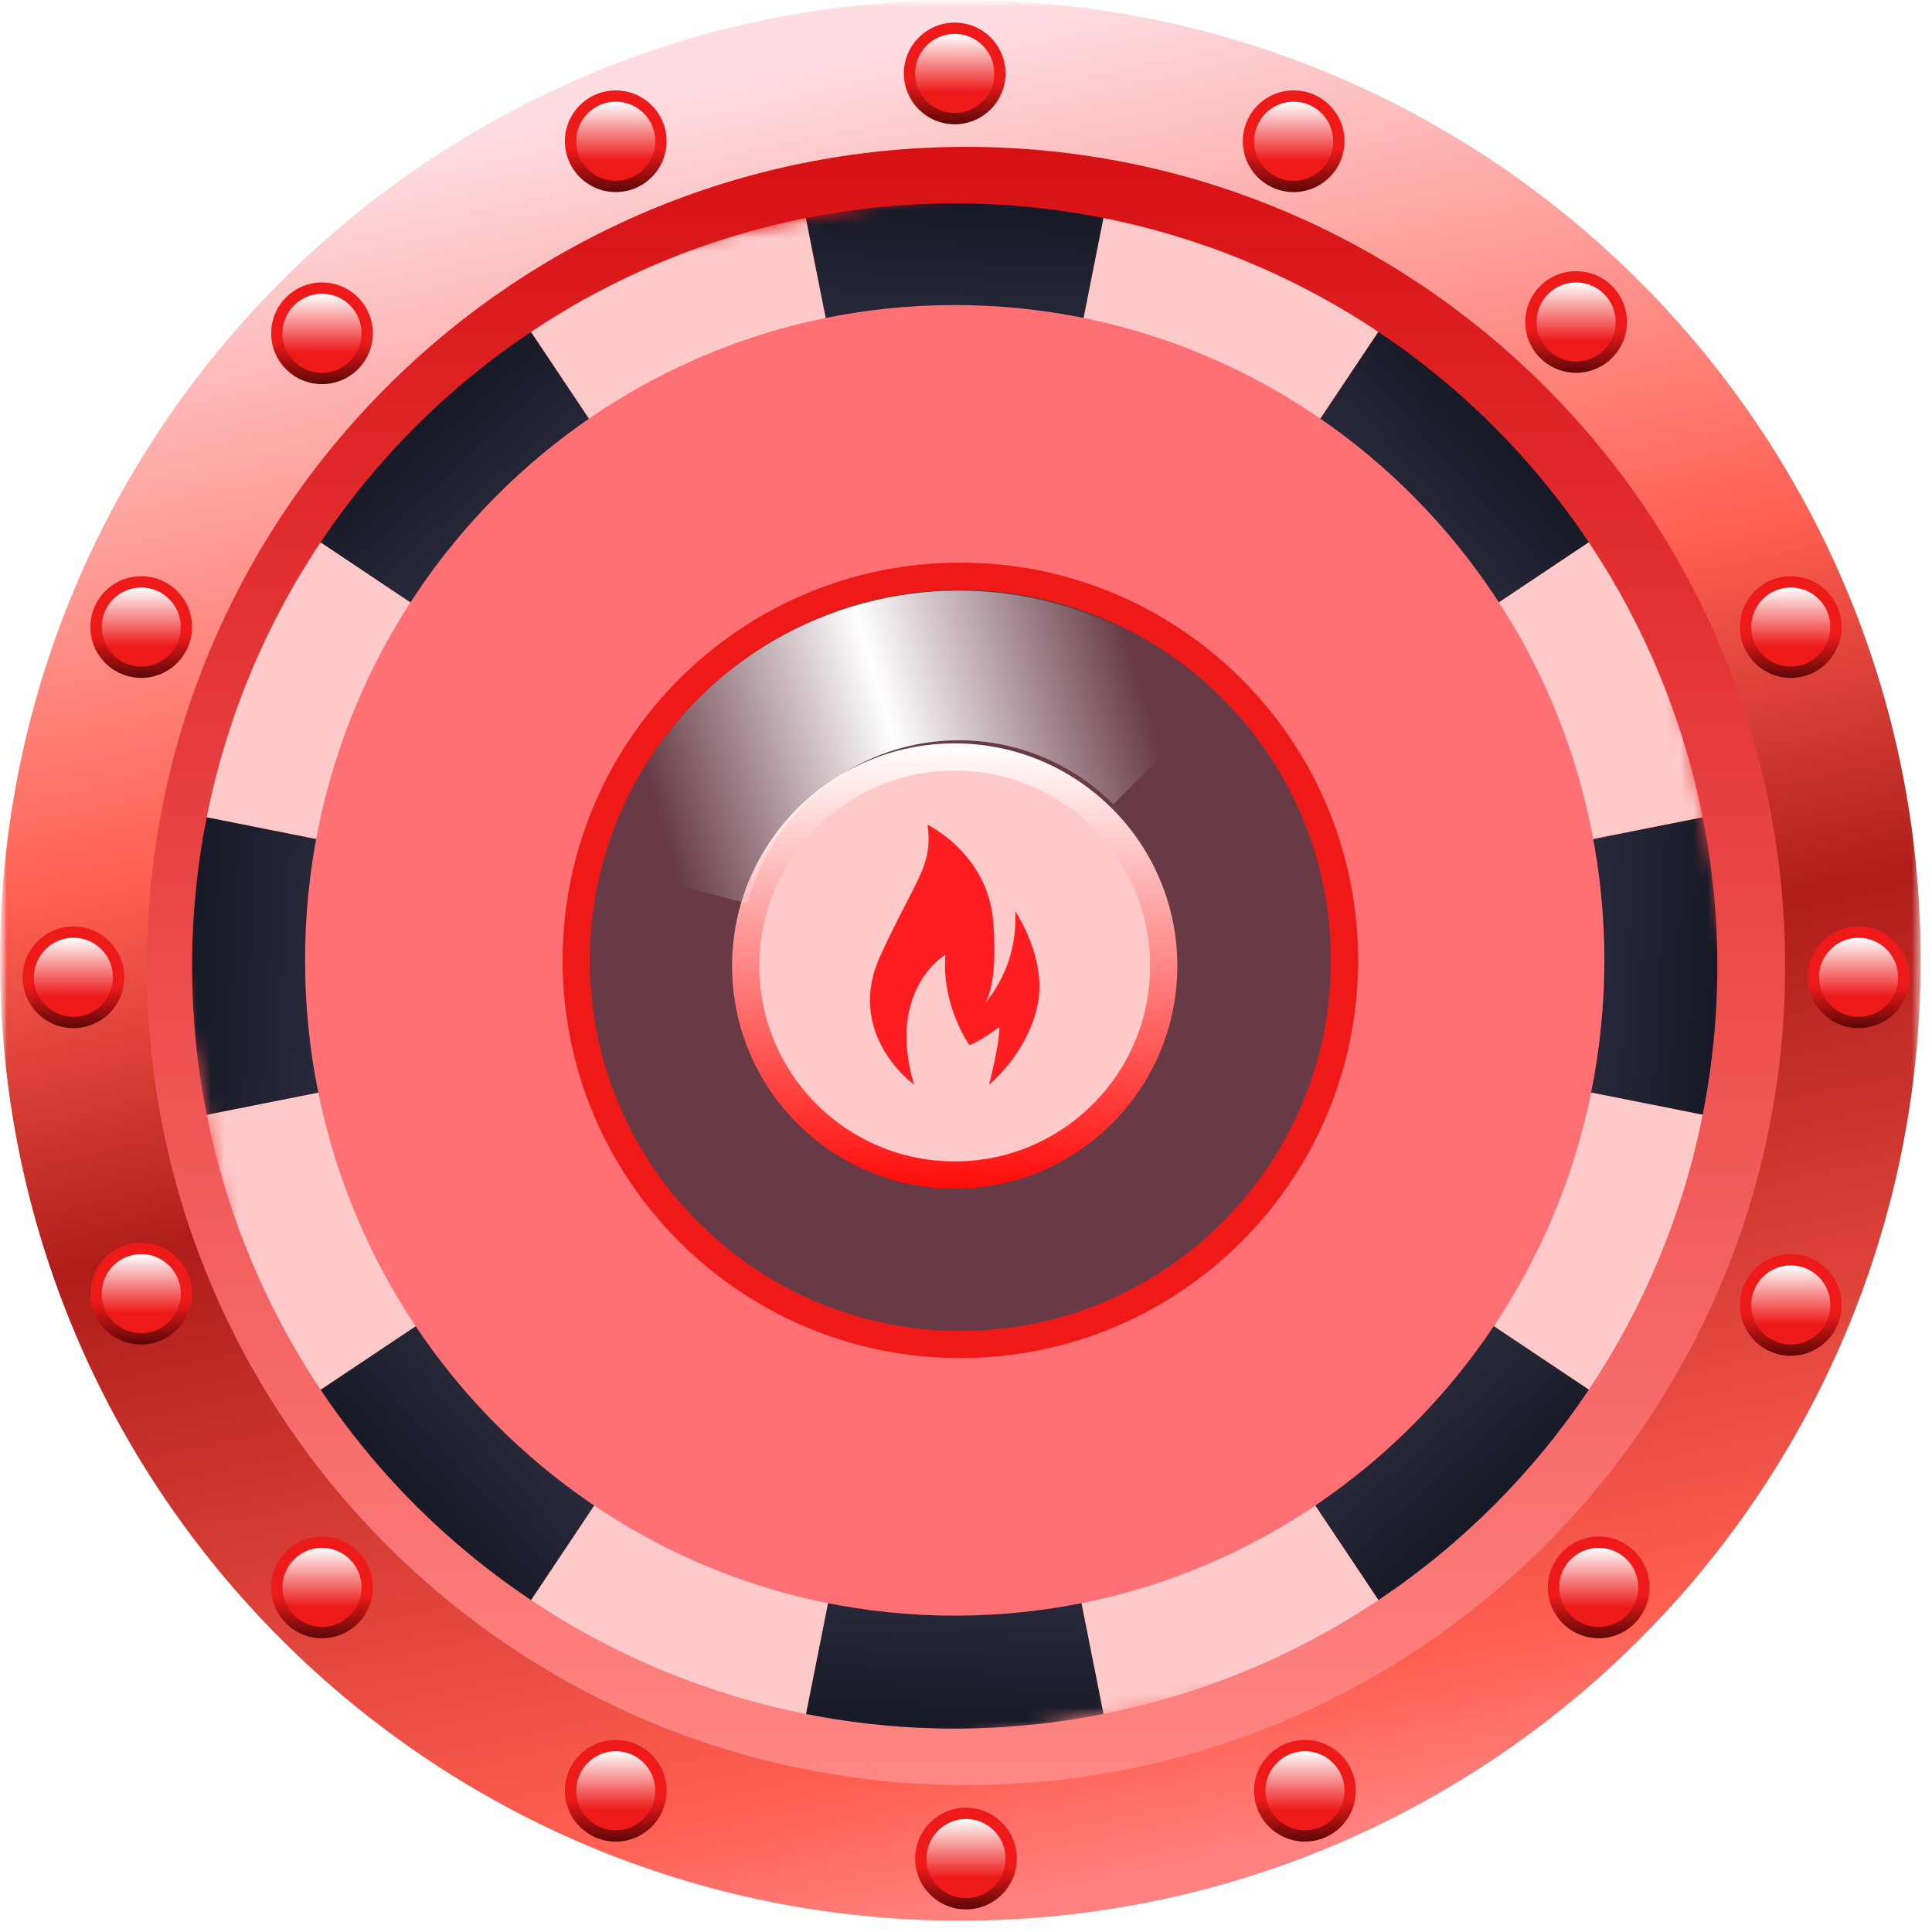<svg width="142" height="142" viewBox="0 0 142 142" fill="none" xmlns="http://www.w3.org/2000/svg">
<mask id="mask0_343_499" style="mask-type:luminance" maskUnits="userSpaceOnUse" x="0" y="0" width="142" height="142">
<path d="M142 0H0V142H142V0Z" fill="white"/>
</mask>
<g mask="url(#mask0_343_499)">
<mask id="mask1_343_499" style="mask-type:luminance" maskUnits="userSpaceOnUse" x="0" y="0" width="142" height="142">
<path d="M141.17 0H0V142H141.17V0Z" fill="white"/>
</mask>
<g mask="url(#mask1_343_499)">
<path d="M70.585 141.17C109.567 141.17 141.17 109.567 141.17 70.585C141.17 31.602 109.567 0 70.585 0C31.602 0 0 31.602 0 70.585C0 109.567 31.602 141.17 70.585 141.17Z" fill="url(#paint0_linear_343_499)"/>
<path d="M71 131.205C104.25 131.205 131.205 104.25 131.205 71C131.205 37.75 104.25 10.795 71 10.795C37.75 10.795 10.795 37.75 10.795 71C10.795 104.25 37.75 131.205 71 131.205Z" fill="url(#paint1_linear_343_499)"/>
<mask id="mask2_343_499" style="mask-type:luminance" maskUnits="userSpaceOnUse" x="4" y="5" width="133" height="132">
<path d="M114.21 5.089L4.259 26.959L26.129 136.911L136.08 115.04L114.21 5.089Z" fill="white"/>
</mask>
<g mask="url(#mask2_343_499)">
<path d="M125.145 60.065C126.581 67.284 126.581 74.716 125.145 81.935L97.658 76.467C98.375 72.858 98.375 69.142 97.658 65.532L125.145 60.065Z" fill="url(#paint2_linear_343_499)"/>
<path d="M125.145 81.935C123.709 89.154 120.865 96.021 116.776 102.141L93.472 86.57C95.517 83.51 96.939 80.077 97.658 76.467L125.145 81.935Z" fill="#FEC9C9"/>
<path d="M116.776 102.14C112.687 108.26 107.431 113.516 101.311 117.605L85.74 94.302C88.801 92.258 91.428 89.63 93.472 86.57L116.776 102.14Z" fill="url(#paint3_linear_343_499)"/>
<path d="M101.311 117.605C95.191 121.696 88.325 124.539 81.105 125.975L75.637 98.488C79.247 97.77 82.68 96.347 85.741 94.303L101.311 117.605Z" fill="#FEC9C9"/>
<path d="M81.105 125.975C73.885 127.41 66.454 127.41 59.234 125.975L64.702 98.487C68.312 99.205 72.027 99.205 75.637 98.487L81.105 125.975Z" fill="url(#paint4_linear_343_499)"/>
<path d="M59.234 125.975C52.015 124.539 45.149 121.696 39.028 117.605L54.599 94.303C57.659 96.347 61.092 97.77 64.702 98.487L59.234 125.975Z" fill="#FEC9C9"/>
<path d="M39.028 117.605C32.908 113.516 27.653 108.26 23.564 102.14L46.866 86.57C48.911 89.63 51.539 92.258 54.599 94.302L39.028 117.605Z" fill="url(#paint5_linear_343_499)"/>
<path d="M23.564 102.141C19.474 96.021 16.63 89.155 15.194 81.935L42.682 76.467C43.4 80.077 44.822 83.51 46.867 86.571L23.564 102.141Z" fill="#FEC9C9"/>
<path d="M15.194 81.935C13.758 74.715 13.758 67.284 15.194 60.064L42.682 65.532C41.964 69.141 41.964 72.857 42.682 76.467L15.194 81.935Z" fill="url(#paint6_linear_343_499)"/>
<path d="M15.194 60.064C16.63 52.845 19.474 45.979 23.564 39.858L46.867 55.429C44.822 58.489 43.4 61.922 42.682 65.532L15.194 60.064Z" fill="#FEC9C9"/>
<path d="M23.564 39.858C27.653 33.738 32.908 28.483 39.028 24.394L54.599 47.697C51.539 49.741 48.911 52.369 46.866 55.429L23.564 39.858Z" fill="url(#paint7_linear_343_499)"/>
<path d="M39.028 24.393C45.149 20.304 52.015 17.46 59.234 16.024L64.702 43.512C61.092 44.23 57.659 45.652 54.599 47.697L39.028 24.393Z" fill="#FEC9C9"/>
<path d="M59.234 16.024C66.454 14.588 73.885 14.588 81.105 16.024L75.637 43.512C72.027 42.794 68.312 42.794 64.702 43.512L59.234 16.024Z" fill="url(#paint8_linear_343_499)"/>
<path d="M81.105 16.024C88.325 17.46 95.191 20.304 101.311 24.393L85.741 47.697C82.68 45.652 79.247 44.23 75.637 43.512L81.105 16.024Z" fill="#FEC9C9"/>
<path d="M101.311 24.394C107.431 28.483 112.687 33.738 116.776 39.858L93.472 55.429C91.428 52.369 88.801 49.741 85.74 47.697L101.311 24.394Z" fill="url(#paint9_linear_343_499)"/>
<path d="M116.776 39.858C120.865 45.979 123.709 52.845 125.145 60.064L97.658 65.532C96.939 61.922 95.517 58.489 93.472 55.429L116.776 39.858Z" fill="#FEC9C9"/>
<mask id="mask3_343_499" style="mask-type:alpha" maskUnits="userSpaceOnUse" x="10" y="10" width="122" height="122">
<path d="M71 131.205C104.25 131.205 131.205 104.25 131.205 71C131.205 37.749 104.25 10.795 71 10.795C37.75 10.795 10.795 37.749 10.795 71C10.795 104.25 37.75 131.205 71 131.205Z" fill="url(#paint10_linear_343_499)"/>
</mask>
<g mask="url(#mask3_343_499)">
<g filter="url(#filter0_f_343_499)">
<path d="M70.17 118.748C96.54 118.748 117.918 97.184 117.918 70.584C117.918 43.984 96.54 22.42 70.17 22.42C43.799 22.42 22.421 43.984 22.421 70.584C22.421 97.184 43.799 118.748 70.17 118.748Z" fill="#FF7075"/>
</g>
</g>
<path d="M70.585 98.818C86.178 98.818 98.819 86.178 98.819 70.585C98.819 54.991 86.178 42.351 70.585 42.351C54.992 42.351 42.351 54.991 42.351 70.585C42.351 86.178 54.992 98.818 70.585 98.818Z" fill="#673A45" stroke="#EF1A17" stroke-width="2"/>
<path d="M70.17 86.362C78.654 86.362 85.532 79.484 85.532 70.999C85.532 62.515 78.654 55.637 70.17 55.637C61.685 55.637 54.807 62.515 54.807 70.999C54.807 79.484 61.685 86.362 70.17 86.362Z" fill="#FEC9C9" stroke="url(#paint11_linear_343_499)" stroke-width="2"/>
<path d="M67.181 79.719C65.111 72.722 69.485 70.168 69.485 70.168C69.179 73.901 71.248 76.81 71.248 76.81C72.008 76.574 73.46 75.474 73.46 75.474C73.46 76.81 72.694 79.717 72.694 79.717C72.694 79.717 75.377 77.59 76.221 74.057C77.064 70.524 74.615 66.978 74.615 66.978C74.762 69.478 73.938 71.937 72.322 73.816C72.403 73.721 72.47 73.614 72.522 73.499C72.813 72.903 73.279 71.356 73.006 67.772C72.622 62.741 68.177 60.619 68.177 60.619C68.56 63.685 67.411 64.391 64.72 70.209C62.029 76.027 67.181 79.719 67.181 79.719Z" fill="#FE1D21"/>
</g>
<path d="M70.17 9.134C72.234 9.134 73.906 7.461 73.906 5.397C73.906 3.334 72.234 1.661 70.17 1.661C68.106 1.661 66.433 3.334 66.433 5.397C66.433 7.461 68.106 9.134 70.17 9.134Z" fill="url(#paint12_linear_343_499)"/>
<path d="M70.169 8.304C71.775 8.304 73.076 7.003 73.076 5.398C73.076 3.792 71.775 2.491 70.169 2.491C68.564 2.491 67.263 3.792 67.263 5.398C67.263 7.003 68.564 8.304 70.169 8.304Z" fill="url(#paint13_linear_343_499)"/>
<path d="M95.082 14.117C97.146 14.117 98.819 12.444 98.819 10.38C98.819 8.317 97.146 6.644 95.082 6.644C93.018 6.644 91.345 8.317 91.345 10.38C91.345 12.444 93.018 14.117 95.082 14.117Z" fill="url(#paint14_linear_343_499)"/>
<path d="M95.082 13.287C96.687 13.287 97.988 11.985 97.988 10.38C97.988 8.775 96.687 7.474 95.082 7.474C93.477 7.474 92.175 8.775 92.175 10.38C92.175 11.985 93.477 13.287 95.082 13.287Z" fill="url(#paint15_linear_343_499)"/>
<path d="M115.841 27.403C117.906 27.403 119.579 25.73 119.579 23.666C119.579 21.603 117.906 19.93 115.841 19.93C113.778 19.93 112.105 21.603 112.105 23.666C112.105 25.73 113.778 27.403 115.841 27.403Z" fill="url(#paint16_linear_343_499)"/>
<path d="M115.843 26.573C117.448 26.573 118.749 25.272 118.749 23.667C118.749 22.061 117.448 20.76 115.843 20.76C114.237 20.76 112.935 22.061 112.935 23.667C112.935 25.272 114.237 26.573 115.843 26.573Z" fill="url(#paint17_linear_343_499)"/>
<path d="M131.619 49.825C133.684 49.825 135.357 48.152 135.357 46.088C135.357 44.024 133.684 42.351 131.619 42.351C129.556 42.351 127.883 44.024 127.883 46.088C127.883 48.152 129.556 49.825 131.619 49.825Z" fill="url(#paint18_linear_343_499)"/>
<path d="M131.62 48.994C133.225 48.994 134.527 47.693 134.527 46.088C134.527 44.482 133.225 43.181 131.62 43.181C130.015 43.181 128.713 44.482 128.713 46.088C128.713 47.693 130.015 48.994 131.62 48.994Z" fill="url(#paint19_linear_343_499)"/>
<path d="M136.602 75.567C138.666 75.567 140.339 73.894 140.339 71.831C140.339 69.767 138.666 68.094 136.602 68.094C134.538 68.094 132.866 69.767 132.866 71.831C132.866 73.894 134.538 75.567 136.602 75.567Z" fill="url(#paint20_linear_343_499)"/>
<path d="M136.602 74.737C138.207 74.737 139.509 73.435 139.509 71.83C139.509 70.225 138.207 68.924 136.602 68.924C134.997 68.924 133.696 70.225 133.696 71.83C133.696 73.435 134.997 74.737 136.602 74.737Z" fill="url(#paint21_linear_343_499)"/>
<path d="M131.619 99.649C133.684 99.649 135.357 97.976 135.357 95.912C135.357 93.848 133.684 92.175 131.619 92.175C129.556 92.175 127.883 93.848 127.883 95.912C127.883 97.976 129.556 99.649 131.619 99.649Z" fill="url(#paint22_linear_343_499)"/>
<path d="M131.62 98.819C133.225 98.819 134.527 97.517 134.527 95.912C134.527 94.307 133.225 93.006 131.62 93.006C130.015 93.006 128.713 94.307 128.713 95.912C128.713 97.517 130.015 98.819 131.62 98.819Z" fill="url(#paint23_linear_343_499)"/>
<path d="M117.503 120.41C119.567 120.41 121.24 118.736 121.24 116.672C121.24 114.609 119.567 112.935 117.503 112.935C115.44 112.935 113.766 114.609 113.766 116.672C113.766 118.736 115.44 120.41 117.503 120.41Z" fill="url(#paint24_linear_343_499)"/>
<path d="M117.502 119.579C119.108 119.579 120.41 118.278 120.41 116.672C120.41 115.067 119.108 113.766 117.502 113.766C115.897 113.766 114.596 115.067 114.596 116.672C114.596 118.278 115.897 119.579 117.502 119.579Z" fill="url(#paint25_linear_343_499)"/>
<path d="M95.912 135.356C97.976 135.356 99.649 133.684 99.649 131.62C99.649 129.556 97.976 127.883 95.912 127.883C93.849 127.883 92.175 129.556 92.175 131.62C92.175 133.684 93.849 135.356 95.912 135.356Z" fill="url(#paint26_linear_343_499)"/>
<path d="M95.912 134.526C97.518 134.526 98.819 133.225 98.819 131.62C98.819 130.015 97.518 128.713 95.912 128.713C94.307 128.713 93.006 130.015 93.006 131.62C93.006 133.225 94.307 134.526 95.912 134.526Z" fill="url(#paint27_linear_343_499)"/>
<path d="M71 140.339C73.064 140.339 74.737 138.666 74.737 136.602C74.737 134.538 73.064 132.866 71 132.866C68.936 132.866 67.263 134.538 67.263 136.602C67.263 138.666 68.936 140.339 71 140.339Z" fill="url(#paint28_linear_343_499)"/>
<path d="M71 139.509C72.605 139.509 73.906 138.207 73.906 136.602C73.906 134.997 72.605 133.696 71 133.696C69.395 133.696 68.094 134.997 68.094 136.602C68.094 138.207 69.395 139.509 71 139.509Z" fill="url(#paint29_linear_343_499)"/>
<path d="M45.257 135.356C47.321 135.356 48.994 133.684 48.994 131.62C48.994 129.556 47.321 127.883 45.257 127.883C43.194 127.883 41.52 129.556 41.52 131.62C41.52 133.684 43.194 135.356 45.257 135.356Z" fill="url(#paint30_linear_343_499)"/>
<path d="M45.257 134.526C46.862 134.526 48.164 133.225 48.164 131.62C48.164 130.015 46.862 128.713 45.257 128.713C43.652 128.713 42.351 130.015 42.351 131.62C42.351 133.225 43.652 134.526 45.257 134.526Z" fill="url(#paint31_linear_343_499)"/>
<path d="M23.667 120.41C25.73 120.41 27.403 118.736 27.403 116.672C27.403 114.609 25.73 112.935 23.667 112.935C21.603 112.935 19.93 114.609 19.93 116.672C19.93 118.736 21.603 120.41 23.667 120.41Z" fill="url(#paint32_linear_343_499)"/>
<path d="M23.667 119.579C25.272 119.579 26.573 118.278 26.573 116.672C26.573 115.067 25.272 113.766 23.667 113.766C22.061 113.766 20.76 115.067 20.76 116.672C20.76 118.278 22.061 119.579 23.667 119.579Z" fill="url(#paint33_linear_343_499)"/>
<path d="M10.38 98.819C12.444 98.819 14.117 97.146 14.117 95.082C14.117 93.018 12.444 91.345 10.38 91.345C8.316 91.345 6.643 93.018 6.643 95.082C6.643 97.146 8.316 98.819 10.38 98.819Z" fill="url(#paint34_linear_343_499)"/>
<path d="M10.38 97.988C11.985 97.988 13.287 96.687 13.287 95.082C13.287 93.477 11.985 92.175 10.38 92.175C8.775 92.175 7.474 93.477 7.474 95.082C7.474 96.687 8.775 97.988 10.38 97.988Z" fill="url(#paint35_linear_343_499)"/>
<path d="M5.398 75.567C7.461 75.567 9.134 73.894 9.134 71.831C9.134 69.767 7.461 68.094 5.398 68.094C3.334 68.094 1.661 69.767 1.661 71.831C1.661 73.894 3.334 75.567 5.398 75.567Z" fill="url(#paint36_linear_343_499)"/>
<path d="M5.398 74.737C7.003 74.737 8.304 73.435 8.304 71.83C8.304 70.225 7.003 68.924 5.398 68.924C3.792 68.924 2.491 70.225 2.491 71.83C2.491 73.435 3.792 74.737 5.398 74.737Z" fill="url(#paint37_linear_343_499)"/>
<path d="M10.38 49.825C12.444 49.825 14.117 48.152 14.117 46.088C14.117 44.024 12.444 42.351 10.38 42.351C8.316 42.351 6.643 44.024 6.643 46.088C6.643 48.152 8.316 49.825 10.38 49.825Z" fill="url(#paint38_linear_343_499)"/>
<path d="M10.38 48.994C11.985 48.994 13.287 47.693 13.287 46.088C13.287 44.482 11.985 43.181 10.38 43.181C8.775 43.181 7.474 44.482 7.474 46.088C7.474 47.693 8.775 48.994 10.38 48.994Z" fill="url(#paint39_linear_343_499)"/>
<path d="M23.667 28.234C25.73 28.234 27.403 26.561 27.403 24.497C27.403 22.433 25.73 20.76 23.667 20.76C21.603 20.76 19.93 22.433 19.93 24.497C19.93 26.561 21.603 28.234 23.667 28.234Z" fill="url(#paint40_linear_343_499)"/>
<path d="M23.667 27.404C25.272 27.404 26.573 26.102 26.573 24.497C26.573 22.892 25.272 21.591 23.667 21.591C22.061 21.591 20.76 22.892 20.76 24.497C20.76 26.102 22.061 27.404 23.667 27.404Z" fill="url(#paint41_linear_343_499)"/>
<path d="M45.257 14.117C47.321 14.117 48.994 12.444 48.994 10.38C48.994 8.317 47.321 6.644 45.257 6.644C43.194 6.644 41.52 8.317 41.52 10.38C41.52 12.444 43.194 14.117 45.257 14.117Z" fill="url(#paint42_linear_343_499)"/>
<path d="M45.257 13.287C46.862 13.287 48.164 11.985 48.164 10.38C48.164 8.775 46.862 7.474 45.257 7.474C43.652 7.474 42.351 8.775 42.351 10.38C42.351 11.985 43.652 13.287 45.257 13.287Z" fill="url(#paint43_linear_343_499)"/>
<path d="M49.612 65.02C50.572 61.347 52.485 57.993 55.157 55.296C57.829 52.6 61.166 50.657 64.83 49.663C68.494 48.669 72.355 48.66 76.023 49.637C79.692 50.614 83.037 52.542 85.721 55.227" stroke="url(#paint44_linear_343_499)" stroke-width="11"/>
</g>
</g>
<defs>
<filter id="filter0_f_343_499" x="-56.379" y="-56.38" width="253.097" height="253.928" filterUnits="userSpaceOnUse" color-interpolation-filters="sRGB">
<feFlood flood-opacity="0" result="BackgroundImageFix"/>
<feBlend mode="normal" in="SourceGraphic" in2="BackgroundImageFix" result="shape"/>
<feGaussianBlur stdDeviation="39.4" result="effect1_foregroundBlur_343_499"/>
</filter>
<linearGradient id="paint0_linear_343_499" x1="41.52" y1="8.304" x2="70.585" y2="141.17" gradientUnits="userSpaceOnUse">
<stop stop-color="#FDDDE2"/>
<stop offset="0.355" stop-color="#FF5F51"/>
<stop offset="0.555" stop-color="#AF1D1A"/>
<stop offset="0.915" stop-color="#FF5F51"/>
<stop offset="1" stop-color="#FF8280"/>
</linearGradient>
<linearGradient id="paint1_linear_343_499" x1="71" y1="10.795" x2="71" y2="131.205" gradientUnits="userSpaceOnUse">
<stop stop-color="#D81013"/>
<stop offset="1" stop-color="#FF8784"/>
</linearGradient>
<linearGradient id="paint2_linear_343_499" x1="125.96" y1="70.755" x2="99.721" y2="69.394" gradientUnits="userSpaceOnUse">
<stop stop-color="#191A27"/>
<stop offset="1" stop-color="#43435C"/>
</linearGradient>
<linearGradient id="paint3_linear_343_499" x1="109.793" y1="110.277" x2="92.201" y2="90.76" gradientUnits="userSpaceOnUse">
<stop stop-color="#191A27"/>
<stop offset="1" stop-color="#43435C"/>
</linearGradient>
<linearGradient id="paint4_linear_343_499" x1="70.415" y1="126.791" x2="71.775" y2="100.551" gradientUnits="userSpaceOnUse">
<stop stop-color="#191A27"/>
<stop offset="1" stop-color="#43435C"/>
</linearGradient>
<linearGradient id="paint5_linear_343_499" x1="30.892" y1="110.624" x2="50.409" y2="93.031" gradientUnits="userSpaceOnUse">
<stop stop-color="#191A27"/>
<stop offset="1" stop-color="#43435C"/>
</linearGradient>
<linearGradient id="paint6_linear_343_499" x1="14.378" y1="71.244" x2="40.618" y2="72.605" gradientUnits="userSpaceOnUse">
<stop stop-color="#191A27"/>
<stop offset="1" stop-color="#43435C"/>
</linearGradient>
<linearGradient id="paint7_linear_343_499" x1="30.546" y1="31.722" x2="48.138" y2="51.239" gradientUnits="userSpaceOnUse">
<stop stop-color="#191A27"/>
<stop offset="1" stop-color="#43435C"/>
</linearGradient>
<linearGradient id="paint8_linear_343_499" x1="69.924" y1="15.208" x2="68.564" y2="41.448" gradientUnits="userSpaceOnUse">
<stop stop-color="#191A27"/>
<stop offset="1" stop-color="#43435C"/>
</linearGradient>
<linearGradient id="paint9_linear_343_499" x1="109.447" y1="31.376" x2="89.93" y2="48.968" gradientUnits="userSpaceOnUse">
<stop stop-color="#191A27"/>
<stop offset="1" stop-color="#43435C"/>
</linearGradient>
<linearGradient id="paint10_linear_343_499" x1="71" y1="10.795" x2="71" y2="131.205" gradientUnits="userSpaceOnUse">
<stop stop-color="#D81013"/>
<stop offset="1" stop-color="#FF8784"/>
</linearGradient>
<linearGradient id="paint11_linear_343_499" x1="70.17" y1="54.806" x2="70.17" y2="87.192" gradientUnits="userSpaceOnUse">
<stop stop-color="white"/>
<stop offset="1" stop-color="#FF0D0A"/>
</linearGradient>
<linearGradient id="paint12_linear_343_499" x1="70.17" y1="1.661" x2="70.17" y2="9.134" gradientUnits="userSpaceOnUse">
<stop offset="0.58" stop-color="#EE1A1A"/>
<stop offset="1" stop-color="#5E0707"/>
</linearGradient>
<linearGradient id="paint13_linear_343_499" x1="70.169" y1="2.491" x2="70.169" y2="8.304" gradientUnits="userSpaceOnUse">
<stop stop-color="white"/>
<stop offset="0.74" stop-color="#EE1A1A"/>
</linearGradient>
<linearGradient id="paint14_linear_343_499" x1="95.082" y1="6.644" x2="95.082" y2="14.117" gradientUnits="userSpaceOnUse">
<stop offset="0.58" stop-color="#EE1A1A"/>
<stop offset="1" stop-color="#5E0707"/>
</linearGradient>
<linearGradient id="paint15_linear_343_499" x1="95.082" y1="7.474" x2="95.082" y2="13.287" gradientUnits="userSpaceOnUse">
<stop stop-color="white"/>
<stop offset="0.74" stop-color="#EE1A1A"/>
</linearGradient>
<linearGradient id="paint16_linear_343_499" x1="115.841" y1="19.93" x2="115.841" y2="27.403" gradientUnits="userSpaceOnUse">
<stop offset="0.58" stop-color="#EE1A1A"/>
<stop offset="1" stop-color="#5E0707"/>
</linearGradient>
<linearGradient id="paint17_linear_343_499" x1="115.843" y1="20.76" x2="115.843" y2="26.573" gradientUnits="userSpaceOnUse">
<stop stop-color="white"/>
<stop offset="0.74" stop-color="#EE1A1A"/>
</linearGradient>
<linearGradient id="paint18_linear_343_499" x1="131.619" y1="42.351" x2="131.619" y2="49.825" gradientUnits="userSpaceOnUse">
<stop offset="0.58" stop-color="#EE1A1A"/>
<stop offset="1" stop-color="#5E0707"/>
</linearGradient>
<linearGradient id="paint19_linear_343_499" x1="131.62" y1="43.181" x2="131.62" y2="48.994" gradientUnits="userSpaceOnUse">
<stop stop-color="white"/>
<stop offset="0.74" stop-color="#EE1A1A"/>
</linearGradient>
<linearGradient id="paint20_linear_343_499" x1="136.602" y1="68.094" x2="136.602" y2="75.567" gradientUnits="userSpaceOnUse">
<stop offset="0.58" stop-color="#EE1A1A"/>
<stop offset="1" stop-color="#5E0707"/>
</linearGradient>
<linearGradient id="paint21_linear_343_499" x1="136.602" y1="68.924" x2="136.602" y2="74.737" gradientUnits="userSpaceOnUse">
<stop stop-color="white"/>
<stop offset="0.74" stop-color="#EE1A1A"/>
</linearGradient>
<linearGradient id="paint22_linear_343_499" x1="131.619" y1="92.175" x2="131.619" y2="99.649" gradientUnits="userSpaceOnUse">
<stop offset="0.58" stop-color="#EE1A1A"/>
<stop offset="1" stop-color="#5E0707"/>
</linearGradient>
<linearGradient id="paint23_linear_343_499" x1="131.62" y1="93.006" x2="131.62" y2="98.819" gradientUnits="userSpaceOnUse">
<stop stop-color="white"/>
<stop offset="0.74" stop-color="#EE1A1A"/>
</linearGradient>
<linearGradient id="paint24_linear_343_499" x1="117.503" y1="112.935" x2="117.503" y2="120.41" gradientUnits="userSpaceOnUse">
<stop offset="0.58" stop-color="#EE1A1A"/>
<stop offset="1" stop-color="#5E0707"/>
</linearGradient>
<linearGradient id="paint25_linear_343_499" x1="117.502" y1="113.766" x2="117.502" y2="119.579" gradientUnits="userSpaceOnUse">
<stop stop-color="white"/>
<stop offset="0.74" stop-color="#EE1A1A"/>
</linearGradient>
<linearGradient id="paint26_linear_343_499" x1="95.912" y1="127.883" x2="95.912" y2="135.356" gradientUnits="userSpaceOnUse">
<stop offset="0.58" stop-color="#EE1A1A"/>
<stop offset="1" stop-color="#5E0707"/>
</linearGradient>
<linearGradient id="paint27_linear_343_499" x1="95.912" y1="128.713" x2="95.912" y2="134.526" gradientUnits="userSpaceOnUse">
<stop stop-color="white"/>
<stop offset="0.74" stop-color="#EE1A1A"/>
</linearGradient>
<linearGradient id="paint28_linear_343_499" x1="71" y1="132.866" x2="71" y2="140.339" gradientUnits="userSpaceOnUse">
<stop offset="0.58" stop-color="#EE1A1A"/>
<stop offset="1" stop-color="#5E0707"/>
</linearGradient>
<linearGradient id="paint29_linear_343_499" x1="71" y1="133.696" x2="71" y2="139.509" gradientUnits="userSpaceOnUse">
<stop stop-color="white"/>
<stop offset="0.74" stop-color="#EE1A1A"/>
</linearGradient>
<linearGradient id="paint30_linear_343_499" x1="45.257" y1="127.883" x2="45.257" y2="135.356" gradientUnits="userSpaceOnUse">
<stop offset="0.58" stop-color="#EE1A1A"/>
<stop offset="1" stop-color="#5E0707"/>
</linearGradient>
<linearGradient id="paint31_linear_343_499" x1="45.257" y1="128.713" x2="45.257" y2="134.526" gradientUnits="userSpaceOnUse">
<stop stop-color="white"/>
<stop offset="0.74" stop-color="#EE1A1A"/>
</linearGradient>
<linearGradient id="paint32_linear_343_499" x1="23.667" y1="112.935" x2="23.667" y2="120.41" gradientUnits="userSpaceOnUse">
<stop offset="0.58" stop-color="#EE1A1A"/>
<stop offset="1" stop-color="#5E0707"/>
</linearGradient>
<linearGradient id="paint33_linear_343_499" x1="23.667" y1="113.766" x2="23.667" y2="119.579" gradientUnits="userSpaceOnUse">
<stop stop-color="white"/>
<stop offset="0.74" stop-color="#EE1A1A"/>
</linearGradient>
<linearGradient id="paint34_linear_343_499" x1="10.38" y1="91.345" x2="10.38" y2="98.819" gradientUnits="userSpaceOnUse">
<stop offset="0.58" stop-color="#EE1A1A"/>
<stop offset="1" stop-color="#5E0707"/>
</linearGradient>
<linearGradient id="paint35_linear_343_499" x1="10.38" y1="92.175" x2="10.38" y2="97.988" gradientUnits="userSpaceOnUse">
<stop stop-color="white"/>
<stop offset="0.74" stop-color="#EE1A1A"/>
</linearGradient>
<linearGradient id="paint36_linear_343_499" x1="5.398" y1="68.094" x2="5.398" y2="75.567" gradientUnits="userSpaceOnUse">
<stop offset="0.58" stop-color="#EE1A1A"/>
<stop offset="1" stop-color="#5E0707"/>
</linearGradient>
<linearGradient id="paint37_linear_343_499" x1="5.398" y1="68.924" x2="5.398" y2="74.737" gradientUnits="userSpaceOnUse">
<stop stop-color="white"/>
<stop offset="0.74" stop-color="#EE1A1A"/>
</linearGradient>
<linearGradient id="paint38_linear_343_499" x1="10.38" y1="42.351" x2="10.38" y2="49.825" gradientUnits="userSpaceOnUse">
<stop offset="0.58" stop-color="#EE1A1A"/>
<stop offset="1" stop-color="#5E0707"/>
</linearGradient>
<linearGradient id="paint39_linear_343_499" x1="10.38" y1="43.181" x2="10.38" y2="48.994" gradientUnits="userSpaceOnUse">
<stop stop-color="white"/>
<stop offset="0.74" stop-color="#EE1A1A"/>
</linearGradient>
<linearGradient id="paint40_linear_343_499" x1="23.667" y1="20.76" x2="23.667" y2="28.234" gradientUnits="userSpaceOnUse">
<stop offset="0.58" stop-color="#EE1A1A"/>
<stop offset="1" stop-color="#5E0707"/>
</linearGradient>
<linearGradient id="paint41_linear_343_499" x1="23.667" y1="21.591" x2="23.667" y2="27.404" gradientUnits="userSpaceOnUse">
<stop stop-color="white"/>
<stop offset="0.74" stop-color="#EE1A1A"/>
</linearGradient>
<linearGradient id="paint42_linear_343_499" x1="45.257" y1="6.644" x2="45.257" y2="14.117" gradientUnits="userSpaceOnUse">
<stop offset="0.58" stop-color="#EE1A1A"/>
<stop offset="1" stop-color="#5E0707"/>
</linearGradient>
<linearGradient id="paint43_linear_343_499" x1="45.257" y1="7.474" x2="45.257" y2="13.287" gradientUnits="userSpaceOnUse">
<stop stop-color="white"/>
<stop offset="0.74" stop-color="#EE1A1A"/>
</linearGradient>
<linearGradient id="paint44_linear_343_499" x1="85.2" y1="54.696" x2="49.963" y2="65.215" gradientUnits="userSpaceOnUse">
<stop stop-color="white" stop-opacity="0"/>
<stop offset="0.505" stop-color="white"/>
<stop offset="1" stop-color="white" stop-opacity="0"/>
</linearGradient>
</defs>
</svg>
